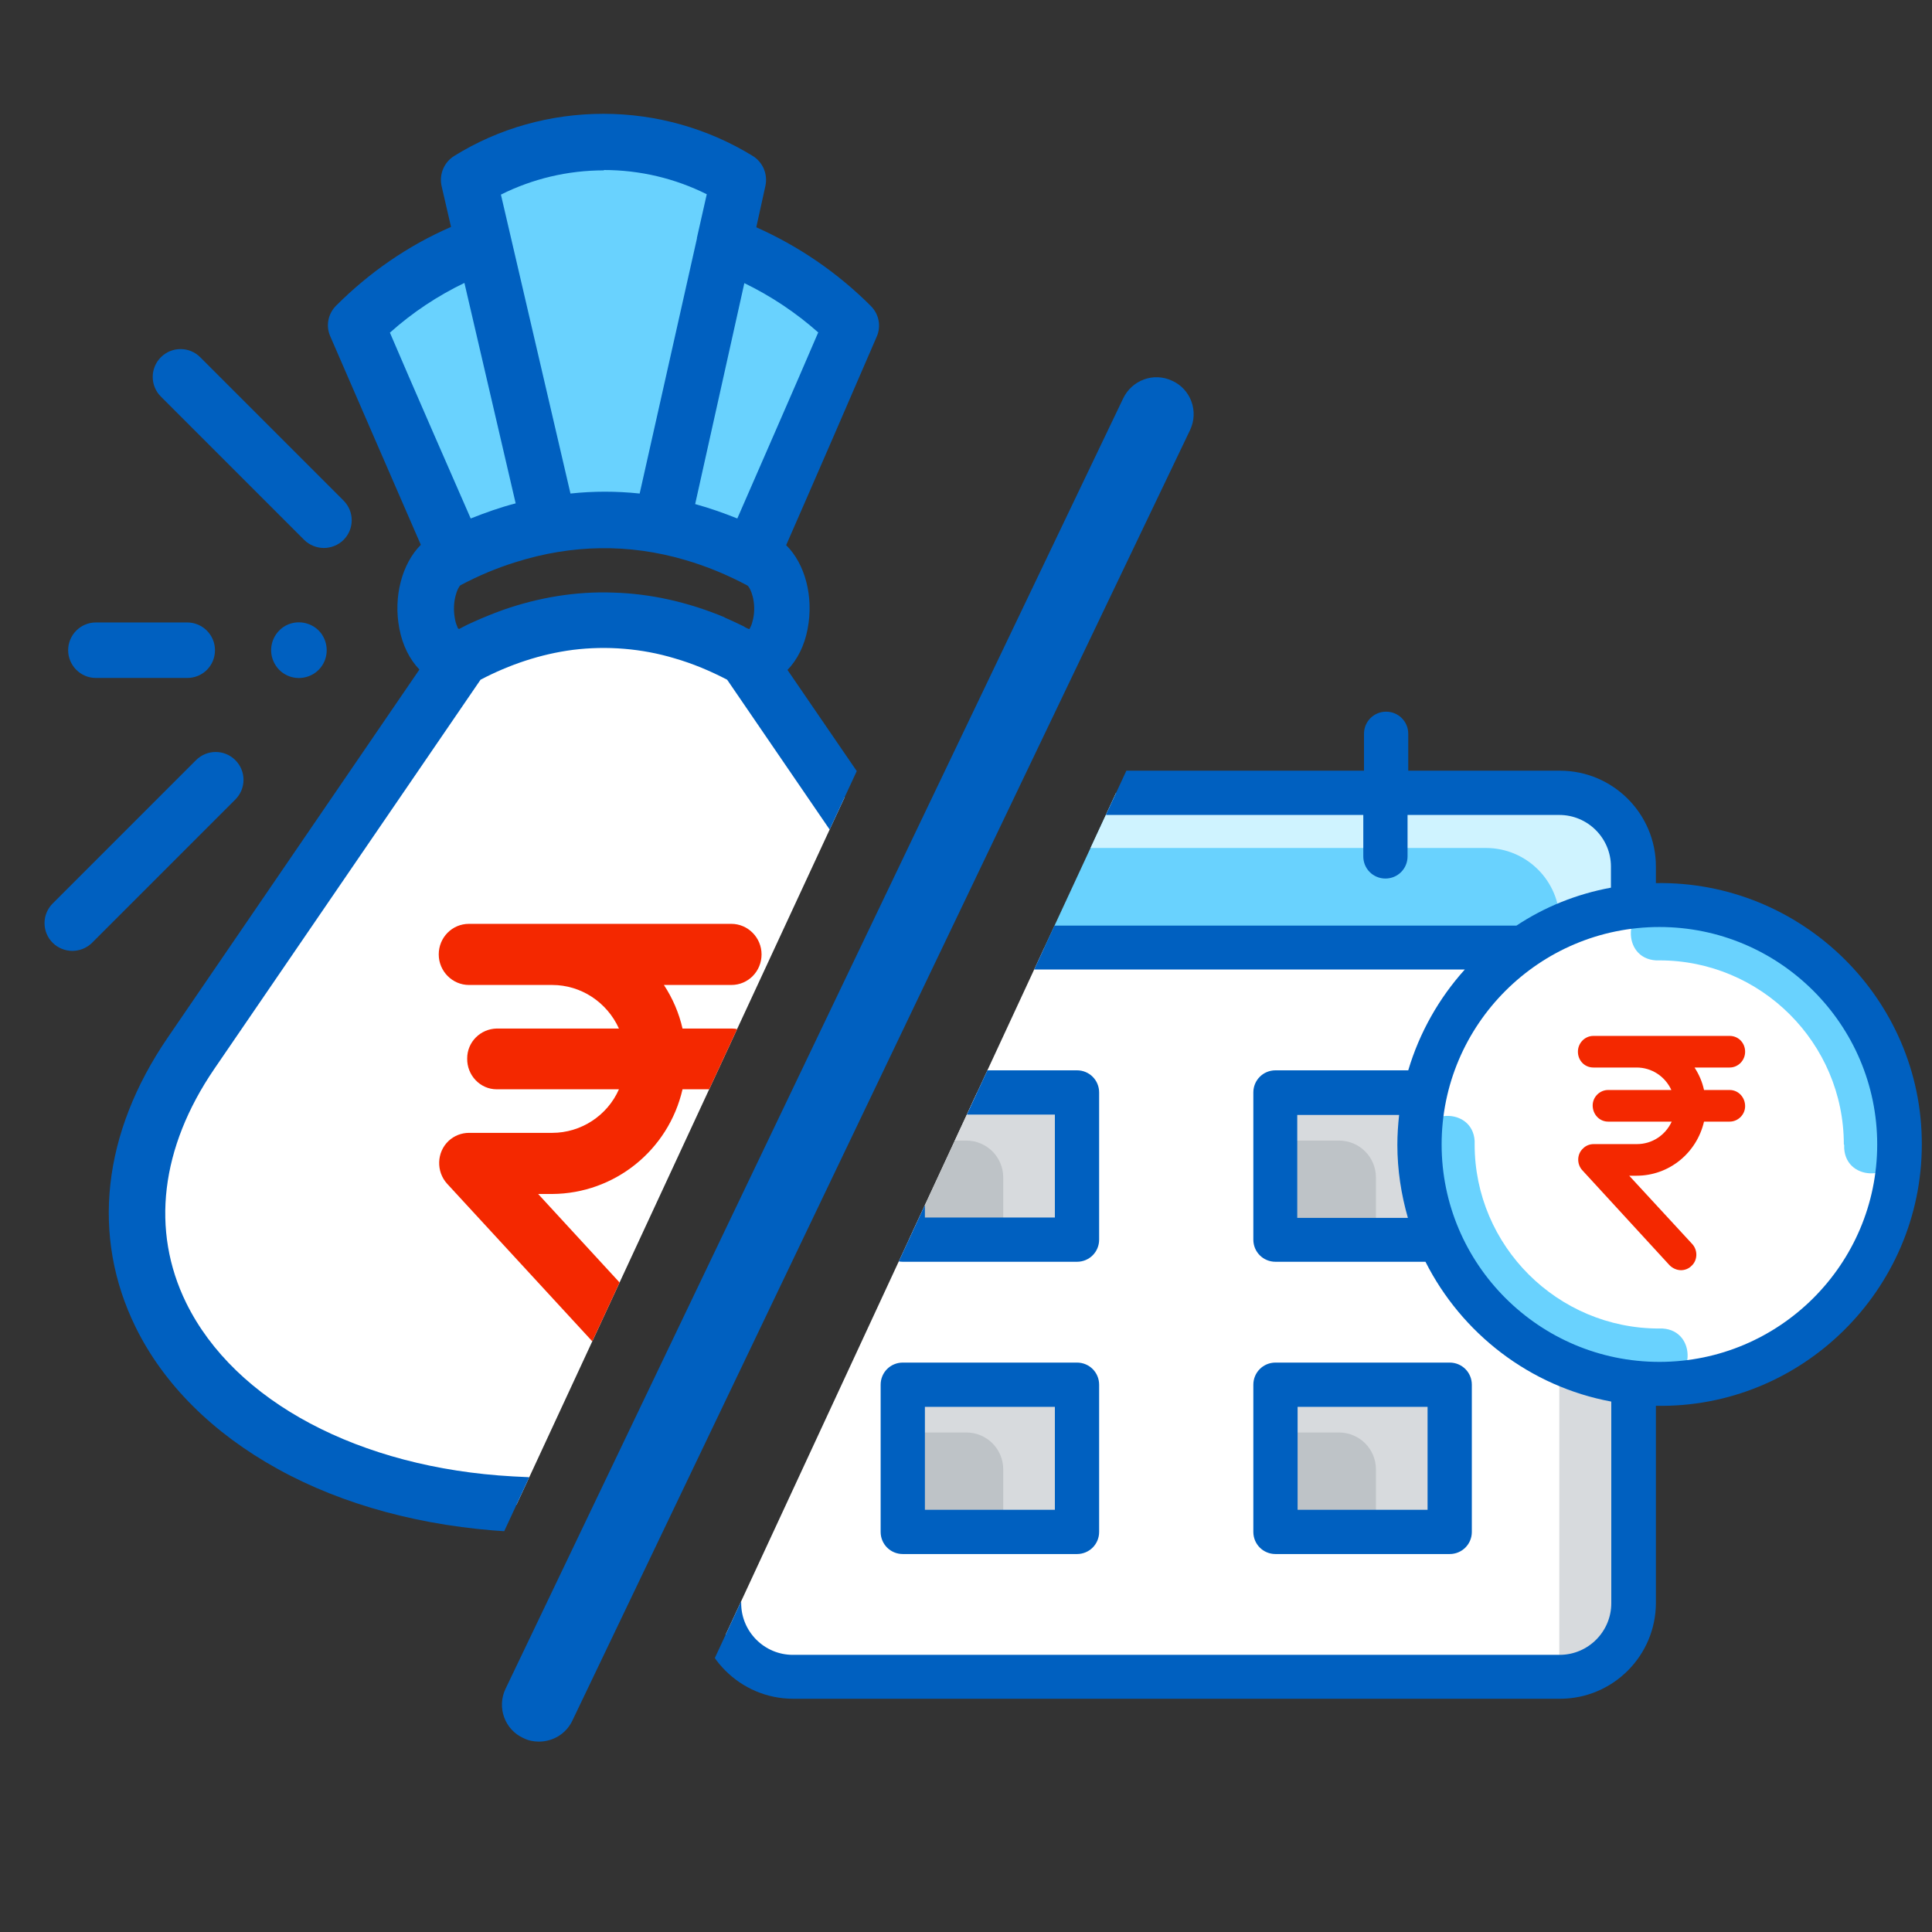<?xml version="1.0" encoding="UTF-8"?><svg id="Layer_2" xmlns="http://www.w3.org/2000/svg" xmlns:xlink="http://www.w3.org/1999/xlink" viewBox="0 0 55 55"><rect x="0" y="0" width="55" height="55" fill="#333333" stroke="none"/><defs><style>.cls-1{fill:#cff3ff;}.cls-1,.cls-2,.cls-3,.cls-4,.cls-5,.cls-6,.cls-7,.cls-8,.cls-9{stroke-width:0px;}.cls-2{fill:#bec3c7;}.cls-3{fill:#69d2fe;}.cls-4{fill:none;}.cls-5{fill:#d7dadd;}.cls-10{clip-path:url(#clippath-1);}.cls-6,.cls-9{fill:#fff;}.cls-7{fill:#f42800;}.cls-8{fill:#0060c0;}.cls-11{clip-path:url(#clippath);}.cls-9{opacity:0;}</style><clipPath id="clippath"><polygon class="cls-4" points="32.35 4.79 13.06 46.38 .45 39.4 .45 13.27 13.5 0 32.35 4.79"/></clipPath><clipPath id="clippath-1"><polygon class="cls-4" points="55 18.97 55 52.5 17.85 52.59 37.26 10.74 55 18.97"/></clipPath></defs><g id="Layer_1-2"><rect class="cls-9" width="55" height="55"/><g class="cls-11"><path class="cls-6" d="m29.03,29.99l-7.71-11.27s-.08-.03-.12-.05c-2.56-1.36-5.27-1.36-7.84,0-.04.02-.08.03-.12.05l-7.71,11.27c-4.22,6.17.69,12.37,9.11,12.84.88.05,1.75.07,2.63.07s1.76-.02,2.63-.07c8.42-.46,13.33-6.67,9.11-12.84Z"/><path class="cls-4" d="m21.47,18.75c-.09,0-.18-.02-.27-.07-2.56-1.36-5.27-1.36-7.84,0-.46.24-.96-.17-1.11-.92-.15-.75.1-1.56.56-1.8,2.92-1.55,6-1.55,8.92,0,.46.24.71,1.05.56,1.8-.12.61-.47.99-.84.99Z"/><path class="cls-3" d="m20.71,6.97l.41-1.83c-1.14-.7-2.46-1.08-3.83-1.08s-2.69.38-3.83,1.08l.43,1.83c-1.33.48-2.57,1.25-3.64,2.32.85,1.99,1.81,4.18,2.84,6.54.87-.43,1.76-.73,2.65-.89,1.06-.19,2.13-.18,3.19.01.86.16,1.72.45,2.57.87,1.03-2.37,1.99-4.55,2.84-6.54-1.06-1.06-2.3-1.83-3.62-2.31Z"/><path class="cls-8" d="m8.66,15.37c.15.15.36.23.56.23s.41-.08.56-.23c.31-.31.31-.81,0-1.12l-4.08-4.08c-.31-.31-.81-.31-1.12,0s-.31.81,0,1.12l4.08,4.08Z"/><path class="cls-8" d="m6.7,21.64c-.31-.31-.81-.31-1.12,0l-4.08,4.08c-.31.31-.31.81,0,1.12.15.15.36.23.56.23s.41-.08.56-.23l4.08-4.08c.31-.31.31-.81,0-1.12Z"/><path class="cls-8" d="m22.42,19.07c.27-.28.48-.68.57-1.16.18-.92-.07-1.86-.61-2.39.65-1.48,2.09-4.8,2.58-5.94.13-.3.06-.64-.17-.87-.95-.95-2.05-1.7-3.26-2.24l.26-1.18c.07-.33-.07-.67-.36-.85-1.27-.78-2.74-1.2-4.25-1.2s-2.98.41-4.25,1.2c-.29.18-.43.52-.36.85l.27,1.17c-1.22.53-2.32,1.29-3.27,2.24-.23.23-.3.57-.17.87.49,1.14,1.94,4.46,2.58,5.94-.53.53-.79,1.47-.61,2.39.09.47.29.87.57,1.16l-7.16,10.47c-1.87,2.73-2.19,5.66-.92,8.25.8,1.63,2.2,3.02,4.05,4.04,1.86,1.03,4.14,1.64,6.59,1.78.89.05,1.79.07,2.68.07s1.79-.02,2.68-.07c2.45-.14,4.73-.75,6.59-1.78,1.85-1.02,3.25-2.42,4.05-4.04,1.28-2.59.95-5.52-.92-8.25l-7.17-10.47Zm-1.8-1.5c-1.01-.42-2.08-.67-3.16-.7-1.06-.04-2.13.14-3.13.49-.28.1-.55.21-.82.33-.14.06-.28.13-.41.2-.03.02-.03.02-.06,0-.01-.01-.02-.05-.03-.07-.03-.07-.05-.14-.06-.21-.09-.47.07-.88.16-.95.51-.27,1.03-.49,1.58-.66,1.59-.5,3.21-.53,4.81-.06.62.18,1.22.43,1.78.73.09.07.26.48.16.95-.02.08-.04.17-.08.24-.02.04-.02.06-.06.04-.04-.02-.09-.04-.13-.07-.18-.09-.36-.17-.54-.25Zm2.67-8.1c-.51,1.2-2.08,4.78-2.3,5.29,0,0,0,0,0,0-.4-.16-.8-.3-1.2-.41l1.4-6.29c.76.37,1.47.84,2.11,1.41Zm-6.1-4.63c1.03,0,2.03.24,2.93.69l-.28,1.24s0,.01,0,.02l-1.63,7.26c-.66-.07-1.32-.07-1.97,0l-1.98-8.51c.9-.45,1.9-.69,2.93-.69Zm-3.97,3.21l1.46,6.28c-.43.11-.85.26-1.28.43h0c-.22-.5-1.79-4.09-2.3-5.29.65-.58,1.36-1.05,2.13-1.42Zm15.86,29.04c-1.38,2.81-4.95,4.7-9.3,4.94-.86.05-1.73.07-2.59.07s-1.73-.02-2.59-.07c-4.36-.24-7.92-2.13-9.3-4.94-1.01-2.06-.73-4.42.8-6.66l7.58-11.08c.82-.43,1.71-.73,2.63-.85.96-.12,1.96-.04,2.89.24.52.15,1.02.36,1.5.61l7.58,11.08c1.53,2.24,1.82,4.6.8,6.66Z"/><path class="cls-8" d="m2.73,19.3h2.6c.44,0,.79-.35.79-.79s-.36-.79-.79-.79h-2.6c-.44,0-.79.36-.79.79s.35.79.79.79Z"/><path class="cls-8" d="m9.17,18.07c-.19-.29-.56-.42-.89-.32-.31.09-.54.38-.56.71s.17.64.46.77c.3.14.67.07.9-.17.26-.27.29-.68.09-.99Z"/><g id="Layer_2-2"><g id="rupee"><path class="cls-7" d="m18.15,39.18c-.24,0-.47-.1-.63-.28l-4.79-5.2c-.32-.35-.3-.9.04-1.22.16-.15.37-.23.58-.23h2.37c.82,0,1.57-.49,1.9-1.24h-3.48c-.47,0-.85-.4-.84-.88,0-.47.38-.84.84-.85h3.48c-.34-.75-1.08-1.24-1.9-1.24h-2.37c-.47,0-.86-.39-.86-.87s.38-.87.86-.87h7.47c.47,0,.86.39.86.87s-.38.87-.86.87h-1.92c.25.38.43.8.53,1.24h1.4c.47,0,.85.4.84.88,0,.47-.38.84-.84.85h-1.4c-.4,1.74-1.94,2.97-3.71,2.98h-.4l3.45,3.75c.32.35.3.9-.04,1.22-.16.15-.37.23-.59.23Z"/></g></g></g><path class="cls-8" d="m15.34,49.58c-.15,0-.3-.03-.44-.1-.53-.24-.76-.87-.51-1.4L31.97,11.35c.25-.53.87-.76,1.4-.51.53.24.76.87.51,1.4l-17.58,36.73c-.18.39-.56.61-.96.61Z"/><g class="cls-10"><path class="cls-3" d="m20.47,24.67c0-1.16.94-2.1,2.1-2.1h21.83c1.16,0,2.1.94,2.1,2.1v2.31h-26.02v-2.31Z"/><path class="cls-1" d="m44.4,26.24c0-1.16-.94-2.1-2.1-2.1h-21.76c.23-.9,1.05-1.57,2.03-1.57h21.83c1.16,0,2.1.94,2.1,2.1v2.31h-2.1v-.74Z"/><path class="cls-6" d="m46.49,26.98v18.66c0,1.16-.94,2.1-2.1,2.1h-21.83c-1.16,0-2.1-.94-2.1-2.1v-18.66h26.02Z"/><path class="cls-5" d="m46.49,26.98v18.66c0,1.16-.94,2.1-2.1,2.1v-20.76h2.1Z"/><path class="cls-2" d="m41.27,31.11h-4.96v4.19h4.96v-4.19Z"/><path class="cls-5" d="m38.12,32.47h-1.81v-1.36h4.96v4.19h-2.1v-1.78c0-.58-.47-1.05-1.05-1.05Z"/><path class="cls-2" d="m30.66,31.11h-4.96v4.19h4.96v-4.19Z"/><path class="cls-5" d="m27.51,32.47h-1.81v-1.36h4.96v4.19h-2.1v-1.78c0-.58-.47-1.05-1.05-1.05Z"/><path class="cls-8" d="m25.7,35.92h4.96c.35,0,.63-.28.63-.63v-4.19c0-.35-.28-.63-.63-.63h-4.96c-.35,0-.63.28-.63.63v4.19c0,.35.28.63.63.63Zm4.33-1.26h-3.7v-2.93h3.7v2.93Z"/><path class="cls-2" d="m41.27,39.42h-4.96v4.19h4.96v-4.19Z"/><path class="cls-5" d="m38.12,40.78h-1.81v-1.36h4.96v4.19h-2.1v-1.78c0-.58-.47-1.05-1.05-1.05Z"/><path class="cls-8" d="m36.31,44.24h4.96c.35,0,.63-.28.63-.63v-4.19c0-.35-.28-.63-.63-.63h-4.96c-.35,0-.63.28-.63.63v4.19c0,.35.28.63.63.63Zm4.33-1.26h-3.7v-2.93h3.7v2.93Z"/><path class="cls-2" d="m30.66,39.42h-4.96v4.19h4.96v-4.19Z"/><path class="cls-5" d="m27.51,40.78h-1.81v-1.36h4.96v4.19h-2.1v-1.78c0-.58-.47-1.05-1.05-1.05Z"/><path class="cls-8" d="m25.7,44.24h4.96c.35,0,.63-.28.63-.63v-4.19c0-.35-.28-.63-.63-.63h-4.96c-.35,0-.63.28-.63.63v4.19c0,.35.28.63.63.63Zm4.33-1.26h-3.7v-2.93h3.7v2.93Z"/><ellipse class="cls-6" cx="47.24" cy="32.58" rx="6.83" ry="6.82"/><path class="cls-3" d="m52.49,32.58c0-2.89-2.36-5.24-5.25-5.24-.03,0-.07,0-.1,0-.99-.06-.93-1.56.06-1.57.01,0,.03,0,.04,0,3.77,0,6.83,3.05,6.83,6.82,0,.01,0,.03,0,.04,0,.99-1.51,1.05-1.57.06,0-.03,0-.07,0-.1Z"/><path class="cls-3" d="m40.41,32.58s0-.03,0-.04c0-.99,1.51-1.05,1.57-.06,0,.03,0,.07,0,.1,0,2.89,2.36,5.24,5.25,5.24.03,0,.07,0,.1,0,.99.06.93,1.56-.06,1.57-.01,0-.03,0-.04,0-3.77,0-6.83-3.05-6.83-6.82h0Z"/><path class="cls-8" d="m22.57,21.94h4.32v-1.05c0-.35.28-.63.63-.63s.63.28.63.63v1.05h10.68v-1.05c0-.35.28-.63.63-.63s.63.28.63.63v1.05h4.32c1.5,0,2.73,1.22,2.73,2.73v.47c4.15-.07,7.58,3.3,7.57,7.44,0,4.14-3.42,7.52-7.57,7.44v5.61c0,1.5-1.22,2.73-2.73,2.73h-21.83c-1.5,0-2.73-1.22-2.73-2.73v-20.97c0-1.5,1.22-2.73,2.73-2.73h0Zm24.67,16.83c3.42,0,6.2-2.78,6.2-6.19s-2.78-6.19-6.2-6.19-6.2,2.78-6.2,6.19,2.78,6.19,6.2,6.19Zm-26.14,6.87c0,.81.66,1.47,1.47,1.47h21.83c.81,0,1.47-.66,1.47-1.47v-5.74c-2.32-.43-4.26-1.94-5.29-3.98h-4.27c-.35,0-.63-.28-.63-.63v-4.19c0-.35.28-.63.63-.63h3.78c.32-1.08.88-2.06,1.61-2.87h-20.6v18.03Zm18.73-13.9h-2.9v2.93h3.15c-.19-.66-.3-1.36-.3-2.08,0-.29.02-.57.05-.85Zm-18.73-5.39h22.07c.8-.53,1.71-.9,2.69-1.08v-.6c0-.81-.66-1.47-1.47-1.47h-4.32v1.18c0,.35-.28.63-.63.63s-.63-.28-.63-.63v-1.18h-10.68v1.18c0,.35-.28.63-.63.63s-.63-.28-.63-.63v-1.18h-4.32c-.81,0-1.47.66-1.47,1.47v1.68h0Z"/><g id="Layer_2-3"><g id="rupee-2"><path class="cls-7" d="m47.86,36.16c-.12,0-.24-.05-.33-.14l-2.48-2.7c-.17-.18-.16-.47.02-.63.08-.08.19-.12.3-.12h1.23c.43,0,.81-.25.99-.64h-1.81c-.25,0-.44-.21-.44-.46,0-.24.2-.44.44-.44h1.8c-.18-.39-.56-.64-.99-.64h-1.23c-.25,0-.44-.2-.44-.45s.2-.45.44-.45h3.88c.25,0,.44.2.44.45s-.2.45-.44.45h-1c.13.2.22.41.27.64h.73c.25,0,.44.21.44.46,0,.24-.2.44-.44.44h-.73c-.21.9-1,1.54-1.92,1.54h-.21l1.79,1.94c.17.18.16.47-.02.63-.08.08-.19.12-.3.12Z"/></g></g></g></g></svg>